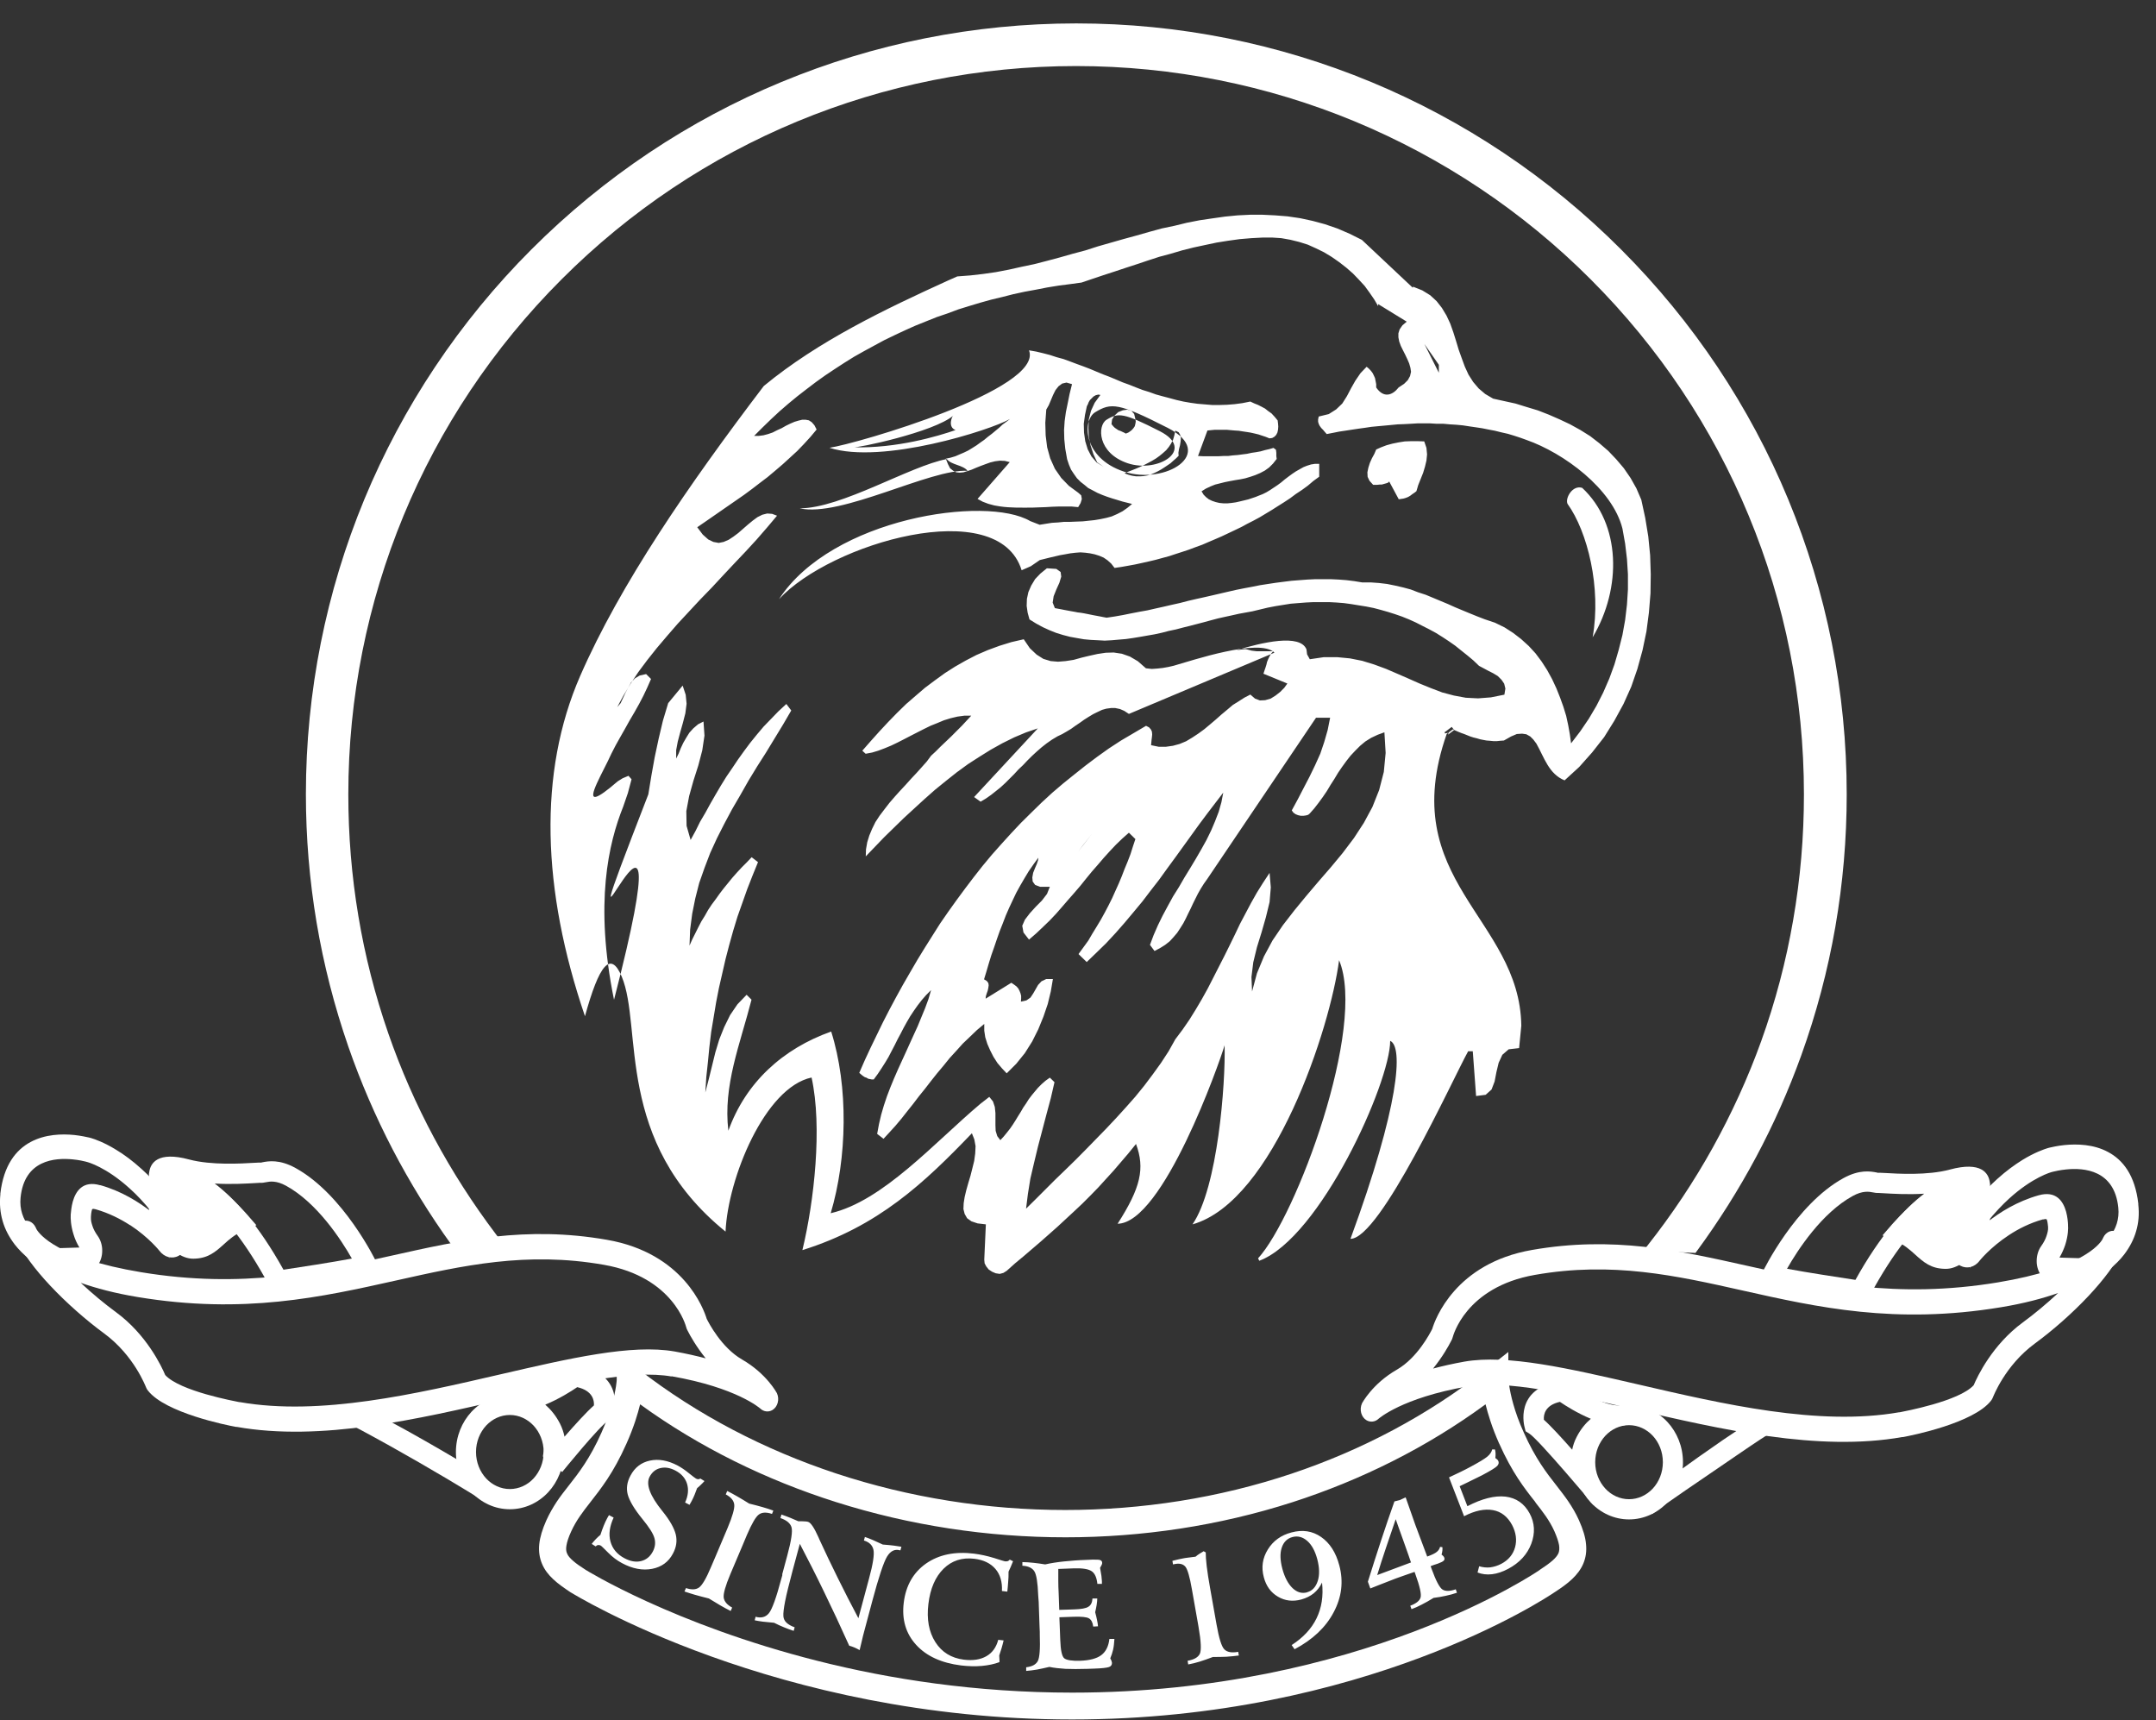 <?xml version="1.0" encoding="UTF-8"?> <svg xmlns="http://www.w3.org/2000/svg" width="84" height="67" viewBox="0 0 84 67" fill="none"><rect x="0" y="0" width="84" height="67" fill="#333333" stroke="none"/> <g clip-path="url(#clip0_56_33)"> <path fill-rule="evenodd" clip-rule="evenodd" d="M19.248 48.28L17.639 48.557L17.591 48.49C16.736 47.306 15.972 46.064 15.299 44.775C14.631 43.49 14.053 42.153 13.575 40.778C13.026 39.193 12.611 37.574 12.334 35.931C12.057 34.284 11.918 32.613 11.918 30.937C11.918 26.945 12.706 23.049 14.196 19.448C15.691 15.843 17.887 12.534 20.709 9.712C23.536 6.885 26.845 4.684 30.445 3.194C34.046 1.7 37.937 0.912 41.934 0.912C45.931 0.912 49.818 1.7 53.423 3.194C57.023 4.689 60.337 6.89 63.159 9.717C65.981 12.539 68.182 15.853 69.672 19.453C71.162 23.053 71.95 26.95 71.95 30.942C71.95 32.675 71.802 34.404 71.506 36.108C71.21 37.808 70.766 39.479 70.178 41.112C69.686 42.473 69.099 43.801 68.416 45.076C67.734 46.35 66.96 47.578 66.1 48.748L66.057 48.805L64.033 48.714L64.195 48.509C65.141 47.31 65.991 46.035 66.731 44.703C67.466 43.376 68.101 41.991 68.617 40.559C69.171 39.021 69.586 37.445 69.863 35.841C70.145 34.227 70.283 32.589 70.283 30.942C70.283 27.165 69.543 23.488 68.13 20.083C66.721 16.679 64.644 13.551 61.975 10.882C59.31 8.213 56.183 6.14 52.778 4.727C49.378 3.318 45.697 2.573 41.925 2.573C38.152 2.573 34.471 3.318 31.071 4.727C27.671 6.135 24.544 8.213 21.879 10.882C19.21 13.551 17.133 16.679 15.724 20.083C14.316 23.488 13.571 27.169 13.571 30.942C13.571 32.532 13.7 34.117 13.962 35.678C14.22 37.23 14.612 38.758 15.127 40.248C15.614 41.652 16.211 43.013 16.913 44.321C17.615 45.63 18.422 46.885 19.32 48.074L19.453 48.251L19.234 48.289L19.248 48.28Z" fill="white"></path> <path fill-rule="evenodd" clip-rule="evenodd" d="M77.207 47.669C77.207 47.669 76.515 49.049 75.803 49.039C75.044 49.03 74.896 48.361 73.989 47.974C73.989 47.974 75.765 45.911 77.011 46.083C77.011 46.083 77.484 46.303 76.505 47.325C75.603 48.266 75.899 48.643 76.123 48.571C76.319 48.509 76.93 48.065 77.207 47.669Z" fill="white"></path> <path d="M79.49 46.79C77.785 47.272 76.739 48.595 76.734 48.599L76.539 48.461C77.069 47.587 77.623 46.962 78.119 46.508C79.079 45.634 79.857 45.424 79.919 45.41H79.943C80.02 45.386 80.215 45.338 80.473 45.314C81.261 45.233 82.598 45.343 82.77 47.014C82.823 47.535 82.66 47.974 82.374 48.346C82.092 48.709 81.696 49.005 81.266 49.239L81.204 49.254L79.79 49.211L79.924 49.029C80.077 48.819 80.177 48.609 80.239 48.418C80.349 48.084 80.344 47.821 80.34 47.769V47.721C80.33 47.63 80.32 47.449 80.268 47.262C80.182 46.962 79.981 46.651 79.49 46.79ZM77.422 47.611C77.914 47.219 78.597 46.794 79.427 46.56C80.11 46.369 80.382 46.79 80.497 47.196C80.554 47.406 80.569 47.606 80.573 47.702V47.745C80.583 47.816 80.583 48.117 80.464 48.489C80.411 48.647 80.34 48.814 80.239 48.986L81.18 49.015C81.572 48.795 81.934 48.528 82.183 48.203C82.436 47.878 82.579 47.492 82.531 47.038C82.379 45.572 81.199 45.481 80.497 45.553C80.254 45.577 80.063 45.624 79.996 45.639L79.962 45.648C79.91 45.658 79.198 45.854 78.281 46.685C78.009 46.933 77.718 47.239 77.422 47.606V47.611ZM78.138 47.912C78.525 47.659 78.993 47.42 79.537 47.267C79.652 47.234 79.738 47.239 79.805 47.262C79.91 47.3 79.957 47.377 79.981 47.453C80.001 47.515 80.01 47.578 80.015 47.635C80.02 47.687 80.024 47.74 80.024 47.769V47.845C80.024 47.845 80.024 47.926 80.01 48.017C80.001 48.069 79.981 48.136 79.957 48.213C79.934 48.289 79.9 48.37 79.857 48.451C79.819 48.523 79.771 48.599 79.719 48.676C79.628 48.8 79.585 48.958 79.585 49.12C79.585 49.277 79.633 49.435 79.728 49.554C79.771 49.607 79.819 49.645 79.867 49.674C79.915 49.698 79.967 49.712 80.02 49.712L81.189 49.75C81.218 49.75 81.247 49.75 81.271 49.741C81.299 49.736 81.328 49.721 81.352 49.712C81.595 49.578 81.829 49.425 82.044 49.249C82.235 49.091 82.412 48.919 82.56 48.728C82.756 48.475 82.904 48.198 82.994 47.888C83.076 47.601 83.104 47.291 83.071 46.952V46.914C82.951 45.901 82.526 45.362 82.016 45.09C81.5 44.813 80.898 44.798 80.449 44.846C80.196 44.87 79.986 44.923 79.9 44.942L79.833 44.956C79.7 44.994 79.356 45.114 78.902 45.391C78.621 45.562 78.301 45.792 77.957 46.102C77.68 46.35 77.389 46.656 77.088 47.024C76.825 47.348 76.562 47.721 76.3 48.146C76.219 48.279 76.185 48.447 76.2 48.604C76.214 48.762 76.271 48.91 76.367 49.015C76.381 49.034 76.4 49.048 76.415 49.058C76.486 49.115 76.562 49.139 76.639 49.134C76.715 49.129 76.796 49.091 76.863 49.029C76.878 49.015 76.897 48.996 76.911 48.977C76.911 48.977 77.35 48.418 78.119 47.916L78.138 47.912ZM79.599 47.496C79.084 47.64 78.635 47.869 78.267 48.112C77.532 48.595 77.121 49.115 77.121 49.115C77.097 49.148 77.073 49.172 77.05 49.196C76.94 49.301 76.811 49.359 76.677 49.368C76.543 49.378 76.405 49.335 76.286 49.244C76.262 49.225 76.233 49.201 76.214 49.177C76.076 49.034 75.999 48.828 75.98 48.623C75.961 48.418 76.009 48.198 76.114 48.022C76.381 47.582 76.653 47.205 76.921 46.876C77.226 46.498 77.527 46.183 77.814 45.925C78.167 45.605 78.501 45.367 78.792 45.185C79.275 44.889 79.642 44.765 79.781 44.722L79.853 44.703C79.938 44.684 80.158 44.631 80.435 44.603C80.917 44.555 81.572 44.569 82.135 44.875C82.708 45.18 83.185 45.777 83.31 46.885V46.923C83.353 47.296 83.319 47.64 83.228 47.95C83.133 48.289 82.966 48.595 82.756 48.871C82.598 49.077 82.407 49.263 82.202 49.43C81.973 49.616 81.724 49.779 81.471 49.917C81.428 49.941 81.38 49.96 81.333 49.97C81.285 49.979 81.237 49.984 81.189 49.984L80.024 49.946C79.934 49.946 79.848 49.927 79.762 49.884C79.681 49.841 79.609 49.783 79.542 49.702C79.418 49.545 79.351 49.335 79.351 49.125C79.351 48.914 79.408 48.704 79.528 48.537C79.576 48.47 79.614 48.408 79.647 48.346C79.685 48.275 79.714 48.208 79.733 48.146C79.757 48.074 79.771 48.022 79.781 47.974C79.795 47.907 79.795 47.873 79.795 47.869V47.788C79.79 47.759 79.786 47.716 79.781 47.668C79.776 47.62 79.766 47.568 79.752 47.525C79.752 47.511 79.743 47.496 79.728 47.492C79.704 47.482 79.666 47.482 79.604 47.501L79.599 47.496ZM76.639 48.528C76.639 48.528 77.713 47.167 79.456 46.675C80.44 46.398 80.445 47.616 80.459 47.759C80.469 47.854 80.469 48.489 80.02 49.101L81.209 49.139C82.035 48.685 82.751 48.002 82.651 47.028C82.421 44.827 80.024 45.515 79.938 45.534C79.853 45.548 78.172 46.016 76.639 48.528ZM79.566 47.382C77.981 47.826 77.026 49.039 77.021 49.043C76.825 49.292 76.51 49.32 76.295 49.091C76.061 48.843 76.023 48.389 76.209 48.079C76.773 47.153 77.36 46.484 77.885 46.007C78.802 45.176 79.59 44.894 79.809 44.832L79.872 44.818C79.953 44.798 80.172 44.746 80.445 44.717C81.376 44.622 82.951 44.775 83.19 46.895V46.933C83.271 47.678 83.052 48.294 82.66 48.795C82.335 49.215 81.887 49.55 81.414 49.807C81.342 49.846 81.271 49.865 81.189 49.86L80.024 49.822C79.886 49.822 79.743 49.76 79.638 49.621C79.418 49.344 79.413 48.886 79.623 48.599C79.733 48.451 79.805 48.303 79.843 48.174C79.905 47.979 79.91 47.869 79.91 47.854V47.778C79.9 47.721 79.891 47.597 79.862 47.487C79.838 47.406 79.766 47.324 79.566 47.382Z" fill="white"></path> <path d="M72.289 49.855C73.263 48.103 74.194 47.086 74.968 46.498C74.318 46.537 73.707 46.498 73.377 46.479L73.206 46.47C73.124 46.474 73.053 46.465 72.967 46.446C72.824 46.417 72.57 46.374 72.189 46.584C70.976 47.248 70.04 48.69 69.624 49.421C70.379 49.564 71.725 49.769 72.294 49.855M76.734 46.489C76.257 46.541 74.719 46.986 72.852 50.466L72.723 50.705L72.456 50.667C72.456 50.667 69.438 50.223 68.922 50.061L68.488 49.922L68.693 49.511C68.693 49.511 69.944 46.923 71.821 45.892C72.446 45.548 72.876 45.625 73.12 45.672C73.144 45.672 73.134 45.682 73.153 45.682C73.206 45.682 73.301 45.682 73.44 45.691C73.931 45.72 75.101 45.792 75.966 45.558C77.202 45.224 77.475 45.706 77.522 46.04C77.546 46.14 77.532 46.221 77.532 46.221L77.517 46.317L76.744 49.411V46.484L76.734 46.489Z" fill="white"></path> <path d="M57.171 54.005C54.607 54.454 53.719 55.261 53.714 55.261C53.585 55.385 53.399 55.413 53.241 55.323C53.031 55.199 52.955 54.903 53.065 54.664C53.065 54.664 53.461 53.904 54.425 53.351C55.228 52.888 55.724 51.918 55.801 51.765C55.915 51.388 56.698 49.211 59.683 48.69C62.849 48.136 65.398 48.709 68.073 49.306C70.904 49.941 73.874 50.61 77.847 49.951C81.089 49.411 81.796 48.475 81.91 48.28L81.944 48.208C82.054 47.969 82.311 47.874 82.522 47.998C82.717 48.117 82.803 48.389 82.713 48.623L82.698 48.662C82.445 49.215 81.958 49.855 81.38 50.471C80.741 51.154 79.977 51.823 79.275 52.338C78.105 53.198 77.651 54.425 77.646 54.43C77.627 54.477 77.603 54.525 77.57 54.563C76.892 55.432 74.49 55.915 74.141 55.977H74.113C70.837 56.559 67.027 55.671 63.656 54.893C61.044 54.286 58.699 53.742 57.166 54.014M55.839 53.308C56.197 53.212 56.598 53.121 57.047 53.04C58.723 52.744 61.139 53.308 63.828 53.928C67.127 54.692 70.856 55.562 73.989 55.012H74.013C74.17 54.979 76.324 54.587 76.897 53.957C77.04 53.618 77.623 52.381 78.816 51.508C79.265 51.178 79.738 50.786 80.187 50.366C79.59 50.576 78.859 50.772 77.962 50.92C73.841 51.603 70.799 50.92 67.905 50.271C65.303 49.688 62.82 49.13 59.802 49.66C57.08 50.137 56.608 52.071 56.603 52.076C56.589 52.138 56.565 52.19 56.536 52.238C56.445 52.419 56.202 52.854 55.839 53.303V53.308Z" fill="white"></path> <path d="M58.408 56.23C58.27 55.914 58.155 55.623 58.069 55.356C57.988 55.112 57.926 54.892 57.878 54.702C55.572 56.392 53.017 57.657 50.348 58.517C47.492 59.434 44.498 59.882 41.514 59.882C38.472 59.882 35.445 59.419 32.58 58.512C29.834 57.643 27.241 56.368 24.94 54.702C24.892 54.892 24.83 55.117 24.749 55.361C24.658 55.628 24.548 55.924 24.405 56.239C24.152 56.807 23.904 57.247 23.665 57.609C23.426 57.972 23.202 58.259 22.992 58.526C22.705 58.894 22.452 59.219 22.252 59.658C22.151 59.878 22.094 60.054 22.07 60.198C22.046 60.327 22.056 60.431 22.094 60.513C22.132 60.608 22.213 60.699 22.328 60.799C22.452 60.909 22.614 61.019 22.815 61.148C22.829 61.157 26.229 63.273 31.835 64.691C34.643 65.402 38.009 65.932 41.777 65.932C53.007 65.932 59.917 61.205 59.984 61.157L59.993 61.148C60.189 61.019 60.356 60.904 60.48 60.794C60.595 60.694 60.676 60.599 60.719 60.503C60.752 60.422 60.762 60.317 60.743 60.188C60.719 60.045 60.657 59.868 60.562 59.648C60.366 59.214 60.108 58.889 59.821 58.522V58.512C59.396 57.977 58.914 57.361 58.408 56.225M58.776 53.751C58.776 53.751 58.79 54.095 58.962 54.702C59.048 55.007 59.177 55.38 59.368 55.8C59.821 56.817 60.261 57.38 60.643 57.867C60.805 58.078 60.958 58.269 61.106 58.488C61.254 58.708 61.392 58.937 61.517 59.214C61.674 59.567 61.77 59.873 61.793 60.145C61.822 60.427 61.784 60.68 61.684 60.914C61.588 61.138 61.44 61.329 61.249 61.511C61.063 61.687 60.834 61.85 60.562 62.026C60.428 62.117 58.575 63.359 55.328 64.572C52.091 65.784 47.459 66.978 41.767 66.978C30.216 66.978 22.309 62.069 22.252 62.036H22.247C21.975 61.855 21.741 61.692 21.555 61.516C21.359 61.334 21.215 61.143 21.12 60.919C21.02 60.685 20.982 60.431 21.01 60.15C21.039 59.873 21.13 59.572 21.287 59.219C21.411 58.947 21.55 58.712 21.693 58.493C21.841 58.273 21.994 58.078 22.156 57.872C22.538 57.385 22.982 56.822 23.436 55.8C23.622 55.38 23.751 55.007 23.842 54.702C24.014 54.1 24.028 53.756 24.028 53.751V52.672L24.878 53.336C27.165 55.112 29.787 56.473 32.575 57.395C35.426 58.335 38.458 58.818 41.5 58.818C44.484 58.818 47.478 58.354 50.319 57.404C53.031 56.497 55.61 55.146 57.911 53.336L58.766 52.663V53.751H58.776Z" fill="white"></path> <path d="M58.131 56.459H58.245C58.26 56.507 58.265 56.559 58.269 56.617C58.269 56.674 58.269 56.731 58.26 56.793C58.288 56.812 58.307 56.831 58.327 56.846C58.346 56.86 58.36 56.879 58.37 56.898C58.408 56.965 58.394 57.037 58.331 57.104C58.269 57.17 58.074 57.29 57.739 57.467C57.649 57.514 57.453 57.61 57.157 57.753C57.033 57.81 56.937 57.858 56.87 57.892L57.171 58.67C57.744 58.374 58.236 58.25 58.656 58.297C59.076 58.35 59.387 58.565 59.597 58.952C59.797 59.324 59.816 59.72 59.659 60.136C59.501 60.551 59.2 60.876 58.761 61.11C58.546 61.224 58.336 61.296 58.131 61.32C57.925 61.344 57.739 61.32 57.567 61.253L57.63 61.01C57.773 61.053 57.916 61.067 58.059 61.053C58.207 61.033 58.35 60.99 58.494 60.914C58.771 60.766 58.952 60.551 59.029 60.269C59.105 59.988 59.067 59.701 58.914 59.405C58.737 59.076 58.489 58.88 58.164 58.823C57.84 58.765 57.462 58.842 57.042 59.061L56.455 57.548C56.617 57.471 56.77 57.4 56.908 57.333C57.047 57.266 57.176 57.199 57.3 57.132C57.62 56.96 57.835 56.831 57.945 56.741C58.054 56.65 58.117 56.554 58.136 56.459M54.33 58.484L54.54 58.431L54.764 58.326L54.788 58.388C54.951 58.856 55.07 59.2 55.147 59.41C55.237 59.658 55.385 60.05 55.586 60.58L55.605 60.632C55.786 60.566 55.91 60.508 55.977 60.451C56.044 60.398 56.087 60.331 56.106 60.255L56.197 60.265C56.202 60.308 56.202 60.351 56.197 60.398C56.192 60.441 56.183 60.494 56.164 60.556C56.197 60.58 56.221 60.599 56.235 60.618C56.254 60.637 56.269 60.661 56.273 60.685C56.288 60.728 56.278 60.761 56.245 60.795C56.211 60.828 56.145 60.861 56.039 60.9C56.035 60.9 56.02 60.904 56.001 60.914C55.91 60.943 55.82 60.971 55.739 61.005L55.772 61.1C55.944 61.573 56.087 61.845 56.202 61.917C56.316 61.988 56.488 61.988 56.718 61.907L56.765 62.041C56.627 62.089 56.483 62.127 56.331 62.16C56.178 62.194 56.02 62.222 55.853 62.242C55.686 62.347 55.533 62.432 55.39 62.504C55.252 62.576 55.118 62.638 54.994 62.681L54.946 62.547C55.175 62.461 55.309 62.356 55.347 62.227C55.385 62.098 55.318 61.797 55.147 61.325L55.113 61.229C54.984 61.272 54.86 61.32 54.741 61.358C54.621 61.401 54.502 61.444 54.378 61.487C54.273 61.525 54.058 61.611 53.728 61.74C53.585 61.797 53.471 61.84 53.389 61.874L53.294 61.611C53.461 61.081 53.628 60.551 53.8 60.031C53.972 59.51 54.148 58.99 54.33 58.479V58.484ZM54.378 59.176C54.234 59.591 54.105 59.978 53.986 60.331C53.867 60.685 53.757 61.024 53.657 61.353C53.943 61.248 54.378 61.086 54.96 60.866H54.975C54.932 60.728 54.836 60.465 54.698 60.074C54.559 59.682 54.449 59.386 54.378 59.176ZM50.925 62.022C51.126 61.969 51.264 61.821 51.341 61.583C51.417 61.344 51.408 61.062 51.322 60.733C51.236 60.413 51.107 60.174 50.93 60.021C50.754 59.868 50.562 59.816 50.352 59.873C50.147 59.93 50.009 60.069 49.937 60.288C49.865 60.508 49.875 60.78 49.961 61.105C50.052 61.444 50.185 61.692 50.357 61.859C50.534 62.027 50.72 62.079 50.921 62.027L50.925 62.022ZM50.438 64.242L50.324 64.08C50.768 63.793 51.093 63.45 51.293 63.039C51.494 62.628 51.565 62.165 51.508 61.645C51.427 61.816 51.317 61.955 51.183 62.065C51.05 62.17 50.892 62.251 50.701 62.304C50.367 62.394 50.061 62.356 49.789 62.194C49.512 62.031 49.331 61.783 49.24 61.439C49.135 61.053 49.187 60.694 49.397 60.355C49.603 60.021 49.913 59.797 50.319 59.692C50.749 59.577 51.131 59.634 51.47 59.868C51.809 60.102 52.047 60.47 52.181 60.976C52.348 61.602 52.277 62.208 51.962 62.8C51.651 63.392 51.14 63.87 50.438 64.242ZM46.891 60.422L46.977 60.47C46.977 60.599 46.986 60.78 47.015 61.01C47.043 61.239 47.086 61.525 47.148 61.869L47.397 63.273C47.492 63.812 47.592 64.137 47.702 64.247C47.812 64.357 47.989 64.39 48.242 64.343L48.266 64.486C48.113 64.505 47.951 64.524 47.783 64.534C47.616 64.543 47.44 64.543 47.258 64.543C47.067 64.615 46.895 64.677 46.738 64.725C46.58 64.772 46.432 64.811 46.294 64.834L46.27 64.691C46.523 64.648 46.68 64.557 46.747 64.419C46.809 64.28 46.795 63.941 46.7 63.397L46.676 63.254L46.437 61.903C46.356 61.43 46.27 61.139 46.189 61.033C46.103 60.928 45.974 60.89 45.797 60.919C45.788 60.919 45.768 60.924 45.749 60.928C45.73 60.933 45.716 60.938 45.702 60.938L45.678 60.8C45.678 60.8 45.697 60.8 45.711 60.79C45.883 60.747 46.012 60.718 46.093 60.704C46.136 60.694 46.198 60.685 46.279 60.675C46.361 60.666 46.461 60.651 46.58 60.637C46.628 60.594 46.68 60.556 46.733 60.523C46.785 60.489 46.843 60.456 46.9 60.422H46.891ZM39.824 60.847C39.971 60.847 40.12 60.861 40.268 60.876C40.416 60.89 40.568 60.914 40.721 60.938C40.931 60.89 41.17 60.852 41.442 60.823C41.714 60.795 42.011 60.771 42.335 60.761L42.545 60.752C42.712 60.747 42.822 60.752 42.87 60.771C42.918 60.79 42.942 60.828 42.942 60.881C42.942 60.9 42.937 60.928 42.922 60.957C42.908 60.99 42.889 61.024 42.86 61.072C42.884 61.205 42.903 61.31 42.913 61.387C42.922 61.463 42.927 61.53 42.932 61.592C42.932 61.602 42.932 61.621 42.932 61.645C42.932 61.669 42.932 61.688 42.932 61.697H42.755C42.731 61.458 42.66 61.291 42.536 61.205C42.412 61.119 42.182 61.081 41.848 61.091L41.232 61.115C41.232 61.267 41.232 61.42 41.232 61.578C41.232 61.731 41.237 61.888 41.246 62.046L41.27 62.709L41.848 62.69C42.13 62.681 42.316 62.647 42.407 62.585C42.502 62.528 42.555 62.418 42.564 62.265H42.751C42.751 62.342 42.741 62.423 42.727 62.514C42.712 62.604 42.693 62.7 42.669 62.8C42.698 62.915 42.727 63.015 42.741 63.101C42.76 63.192 42.775 63.273 42.779 63.349L42.593 63.359C42.574 63.197 42.517 63.092 42.426 63.039C42.335 62.986 42.135 62.967 41.824 62.977L41.275 62.996L41.309 63.884C41.323 64.285 41.375 64.524 41.466 64.596C41.557 64.667 41.762 64.701 42.087 64.691C42.455 64.677 42.731 64.605 42.908 64.471C43.085 64.338 43.19 64.128 43.223 63.841H43.419C43.41 63.994 43.395 64.137 43.367 64.261C43.338 64.385 43.3 64.495 43.257 64.596C43.276 64.629 43.29 64.662 43.304 64.691C43.314 64.72 43.319 64.748 43.324 64.772C43.324 64.849 43.29 64.906 43.209 64.935C43.128 64.963 42.937 64.987 42.626 64.997L42.359 65.006C42.03 65.016 41.748 65.016 41.514 65.006C41.28 64.992 41.07 64.968 40.884 64.93C40.707 64.973 40.544 65.006 40.397 65.035C40.248 65.059 40.11 65.078 39.981 65.087V64.944C40.201 64.92 40.353 64.844 40.43 64.71C40.506 64.576 40.53 64.228 40.511 63.674V63.569L40.502 63.359L40.473 62.538C40.473 62.452 40.468 62.366 40.459 62.275C40.454 62.189 40.449 62.141 40.449 62.136C40.43 61.645 40.382 61.33 40.296 61.201C40.21 61.072 40.057 61 39.833 60.99V60.847H39.824ZM39.332 60.747L39.47 60.814C39.437 60.9 39.403 60.976 39.375 61.043C39.346 61.105 39.317 61.167 39.294 61.22C39.294 61.363 39.294 61.497 39.279 61.626C39.27 61.755 39.26 61.879 39.246 61.998L39.036 61.974C39.055 61.621 38.969 61.33 38.783 61.115C38.596 60.895 38.319 60.761 37.961 60.718C37.484 60.661 37.083 60.79 36.763 61.105C36.443 61.42 36.242 61.879 36.171 62.48C36.099 63.072 36.19 63.569 36.443 63.965C36.696 64.362 37.068 64.586 37.551 64.648C37.904 64.691 38.195 64.648 38.429 64.514C38.663 64.381 38.816 64.166 38.892 63.875L39.102 63.898C39.079 63.994 39.055 64.094 39.026 64.19C38.997 64.285 38.964 64.385 38.931 64.486C38.935 64.553 38.94 64.61 38.94 64.643C38.94 64.677 38.94 64.71 38.94 64.744C38.74 64.82 38.51 64.868 38.252 64.892C37.995 64.915 37.722 64.906 37.441 64.873C36.677 64.777 36.094 64.51 35.693 64.07C35.292 63.631 35.13 63.082 35.211 62.428C35.292 61.764 35.583 61.253 36.08 60.904C36.581 60.556 37.202 60.427 37.947 60.518C38.205 60.551 38.467 60.608 38.735 60.69C39.002 60.776 39.141 60.819 39.16 60.819C39.203 60.823 39.236 60.819 39.265 60.809C39.294 60.8 39.317 60.78 39.337 60.757L39.332 60.747ZM30.474 61.33L30.675 60.585C30.832 60.007 30.885 59.639 30.837 59.486C30.789 59.334 30.646 59.214 30.407 59.133L30.445 58.995C30.579 59.042 30.698 59.085 30.803 59.128C30.909 59.171 31.009 59.214 31.104 59.257C31.219 59.257 31.3 59.257 31.357 59.262C31.41 59.262 31.458 59.272 31.486 59.281C31.587 59.31 31.72 59.505 31.887 59.878L31.926 59.969C32.15 60.456 32.389 60.957 32.642 61.468C32.895 61.979 33.162 62.504 33.444 63.034L33.859 61.487C34.012 60.924 34.07 60.551 34.031 60.37C33.993 60.193 33.869 60.069 33.659 60.007L33.697 59.868C33.793 59.902 33.898 59.94 34.008 59.988C34.117 60.035 34.246 60.093 34.394 60.164C34.585 60.179 34.733 60.193 34.838 60.207C34.944 60.222 35.034 60.236 35.12 60.25L35.082 60.389H35.063C34.862 60.331 34.695 60.413 34.561 60.632C34.428 60.852 34.237 61.425 33.989 62.351L33.664 63.569C33.635 63.684 33.602 63.798 33.578 63.917C33.549 64.037 33.52 64.156 33.492 64.276C33.425 64.237 33.358 64.204 33.291 64.175C33.224 64.147 33.158 64.123 33.086 64.104C32.752 63.359 32.422 62.657 32.102 61.998C31.782 61.334 31.467 60.718 31.162 60.136L30.88 61.181C30.741 61.707 30.641 62.103 30.589 62.375C30.536 62.647 30.512 62.843 30.522 62.962C30.531 63.058 30.57 63.139 30.646 63.211C30.718 63.278 30.827 63.34 30.961 63.388L30.923 63.526C30.799 63.488 30.675 63.44 30.546 63.388C30.417 63.335 30.288 63.278 30.159 63.211C29.987 63.197 29.839 63.182 29.724 63.168C29.605 63.154 29.5 63.134 29.404 63.115L29.438 62.977C29.662 63.039 29.834 62.991 29.958 62.838C30.082 62.686 30.245 62.237 30.445 61.482L30.484 61.344L30.474 61.33ZM28.335 58.078C28.459 58.14 28.588 58.211 28.731 58.293C28.874 58.374 29.027 58.469 29.19 58.569C29.376 58.612 29.543 58.66 29.701 58.703C29.858 58.746 29.997 58.794 30.13 58.842L30.078 58.971C29.863 58.899 29.696 58.904 29.572 58.99C29.447 59.076 29.295 59.343 29.104 59.782L28.932 60.193L28.454 61.32C28.263 61.774 28.177 62.079 28.196 62.232C28.22 62.385 28.33 62.514 28.526 62.619L28.468 62.752C28.344 62.69 28.211 62.619 28.072 62.538C27.934 62.456 27.781 62.366 27.619 62.265C27.394 62.208 27.208 62.16 27.06 62.117C26.912 62.074 26.783 62.031 26.668 61.993L26.726 61.859C26.941 61.931 27.108 61.926 27.232 61.84C27.356 61.755 27.514 61.487 27.7 61.043L27.872 60.642L28.349 59.515C28.54 59.061 28.626 58.756 28.607 58.603C28.588 58.45 28.478 58.316 28.277 58.211L28.33 58.083L28.335 58.078ZM23.058 60.131C23.111 60.064 23.168 60.002 23.221 59.945C23.278 59.887 23.331 59.835 23.393 59.787C23.436 59.654 23.479 59.534 23.522 59.429C23.565 59.324 23.608 59.228 23.655 59.142C23.66 59.128 23.674 59.109 23.689 59.081C23.708 59.052 23.717 59.033 23.727 59.018L23.908 59.114C23.751 59.453 23.708 59.763 23.784 60.045C23.861 60.327 24.042 60.546 24.333 60.699C24.563 60.819 24.773 60.857 24.973 60.809C25.174 60.761 25.327 60.637 25.432 60.441C25.527 60.265 25.546 60.088 25.498 59.916C25.451 59.739 25.293 59.491 25.026 59.166C24.711 58.78 24.524 58.46 24.457 58.216C24.395 57.973 24.429 57.729 24.563 57.481C24.73 57.161 24.988 56.965 25.322 56.894C25.661 56.822 26.019 56.884 26.406 57.089C26.539 57.161 26.683 57.256 26.835 57.381C26.988 57.505 27.084 57.576 27.117 57.595C27.151 57.614 27.179 57.619 27.208 57.619C27.237 57.619 27.265 57.61 27.284 57.591L27.447 57.691C27.404 57.739 27.356 57.791 27.308 57.834C27.261 57.882 27.213 57.925 27.16 57.968C27.127 58.059 27.093 58.149 27.06 58.23C27.026 58.312 26.988 58.393 26.95 58.465C26.941 58.484 26.926 58.508 26.907 58.541C26.888 58.574 26.874 58.598 26.864 58.617L26.692 58.527C26.812 58.264 26.835 58.02 26.769 57.801C26.702 57.581 26.554 57.409 26.32 57.285C26.114 57.175 25.919 57.142 25.733 57.185C25.546 57.228 25.408 57.342 25.312 57.519C25.155 57.81 25.317 58.254 25.799 58.851L25.818 58.875C26.1 59.224 26.267 59.525 26.329 59.773C26.387 60.021 26.353 60.265 26.22 60.513C26.048 60.842 25.775 61.038 25.408 61.11C25.04 61.181 24.644 61.11 24.228 60.885C24.042 60.785 23.861 60.651 23.694 60.48C23.522 60.308 23.426 60.212 23.402 60.203C23.369 60.184 23.335 60.179 23.302 60.184C23.273 60.184 23.24 60.207 23.206 60.236L23.063 60.145L23.058 60.131Z" fill="white"></path> <path fill-rule="evenodd" clip-rule="evenodd" d="M55.056 11.168L55.414 11.311L55.724 11.502L55.973 11.732L56.178 11.994L56.359 12.295L56.503 12.605L56.622 12.94L56.727 13.274L56.832 13.623L56.952 13.957L57.071 14.281L57.214 14.592L57.396 14.878L57.611 15.131L57.864 15.346L58.174 15.528L58.604 15.623L59.043 15.719L59.473 15.852L59.917 15.986L60.346 16.153L60.762 16.335L61.168 16.526L61.574 16.75L61.956 16.989L62.314 17.266L62.658 17.562L62.968 17.887L63.264 18.235L63.527 18.617L63.756 19.023L63.947 19.467L64.1 20.174L64.219 20.9L64.291 21.63L64.315 22.37L64.305 23.11L64.243 23.865L64.147 24.596L63.995 25.326L63.794 26.057L63.555 26.749L63.255 27.418L62.896 28.076L62.5 28.712L62.032 29.308L61.531 29.872L60.958 30.397C60.342 30.149 60.165 29.504 59.859 28.965L59.74 28.807L59.621 28.688L59.468 28.602L59.301 28.578L59.096 28.592L58.871 28.688L58.594 28.845L58.451 28.855L58.322 28.869H58.188L58.045 28.855L57.916 28.845L57.787 28.821L57.668 28.797L57.539 28.759L57.405 28.726L57.286 28.688L57.166 28.64L57.047 28.592L56.937 28.554L56.818 28.506L56.708 28.458L56.603 28.411L56.364 28.592C54.364 34.308 59.21 35.75 59.272 39.952L59.186 40.826L58.78 40.873L58.532 41.088L58.389 41.399L58.303 41.757L58.231 42.129L58.112 42.44L57.883 42.645L57.51 42.693L57.381 40.95H57.2C56.589 42.058 53.776 48.256 52.616 48.256C54.521 43.07 54.679 40.768 54.163 40.544C54.163 42.177 51.432 48.222 49.063 49.11L49.016 49.015C50.501 47.396 53.256 39.99 52.172 37.402C51.833 40.028 49.627 46.799 46.461 47.692C47.449 46.26 47.75 42.196 47.712 40.716C47.516 41.389 45.31 47.649 43.543 47.668C44.446 46.26 44.613 45.51 44.26 44.56L43.959 44.932L43.672 45.267L43.386 45.601L43.09 45.925L42.794 46.25L42.483 46.57L42.173 46.88L41.853 47.181L41.528 47.482L41.203 47.783L40.869 48.079L40.545 48.365L40.21 48.652L39.876 48.938L39.542 49.215L39.222 49.502L39.093 49.583L38.95 49.621L38.792 49.597L38.649 49.535L38.52 49.449L38.425 49.33L38.362 49.211L38.348 49.067L38.41 47.692L38.086 47.654L37.847 47.573L37.68 47.453L37.584 47.286L37.536 47.095L37.546 46.866L37.584 46.627L37.646 46.365L37.727 46.078L37.813 45.792L37.885 45.505L37.956 45.219L37.995 44.932L38.009 44.646L37.961 44.383L37.866 44.144C36.013 46.073 34.227 47.769 31.262 48.695C31.72 46.799 32.045 43.901 31.62 41.972C29.796 42.358 28.359 45.901 28.268 47.974C23.918 44.45 25.05 40.014 24.224 38.042C23.789 37.006 23.34 37.588 22.791 39.584C21.11 34.656 20.962 30.091 22.605 26.329C24.162 22.762 26.826 18.889 29.758 15.036C31.887 13.279 34.499 12.037 36.94 10.925L37.298 10.767L37.799 10.729L38.3 10.672L38.802 10.6L39.303 10.504L39.79 10.395L40.291 10.29L40.793 10.161L41.294 10.027L41.796 9.884L42.283 9.755L42.775 9.597L43.276 9.454L43.777 9.311L44.269 9.177L44.77 9.034L45.258 8.9L45.759 8.795L46.246 8.676L46.738 8.58L47.225 8.508L47.726 8.437L48.218 8.389L48.705 8.365H49.192L49.684 8.389L50.161 8.427L50.653 8.499L51.14 8.604L51.618 8.733L52.105 8.9L52.582 9.105L53.06 9.344L55.041 11.206L55.056 11.168ZM56.441 28.544L56.417 28.616L56.656 28.435L56.56 28.315L56.321 28.497L56.283 28.52L56.297 28.568L56.441 28.544ZM53.695 11.846L54.807 12.529L54.64 12.672L54.531 12.83L54.483 12.983V13.14L54.516 13.307L54.578 13.475L54.66 13.642L54.745 13.809L54.831 13.99L54.903 14.157L54.951 14.324L54.975 14.482L54.937 14.649L54.85 14.807L54.707 14.95L54.492 15.093C54.254 15.399 53.91 15.523 53.618 15.093V14.964L53.595 14.845L53.571 14.726L53.523 14.62L53.475 14.525L53.413 14.444L53.332 14.358L53.246 14.286L53.007 14.534L52.802 14.835L52.635 15.131L52.477 15.432L52.296 15.719L52.057 15.948L51.771 16.129L51.379 16.225L51.355 16.335V16.43L51.379 16.511L51.413 16.583L51.475 16.669L51.546 16.741L51.618 16.826L51.69 16.908L51.938 16.86L52.176 16.812L52.43 16.774L52.678 16.736L52.931 16.698L53.179 16.664L53.432 16.626L53.685 16.602L53.948 16.578L54.201 16.554L54.454 16.53L54.703 16.521L54.965 16.507L55.218 16.492H55.729L55.977 16.507H56.24L56.493 16.53L56.741 16.545L56.995 16.569L57.243 16.607L57.505 16.645L57.754 16.683L57.992 16.731L58.245 16.779L58.494 16.841L58.747 16.898L58.986 16.97L59.234 17.051L59.473 17.137C60.919 17.643 62.82 19.033 63.212 20.589L63.317 21.177L63.388 21.773L63.426 22.37V22.958L63.388 23.555L63.317 24.151L63.212 24.734L63.068 25.307L62.901 25.88L62.701 26.429L62.462 26.978L62.199 27.494L61.903 27.995L61.569 28.487L61.211 28.955L61.163 28.607L61.101 28.258L61.02 27.885L60.91 27.527L60.781 27.169L60.638 26.811L60.471 26.453L60.28 26.104L60.065 25.77L59.826 25.45L59.563 25.164L59.263 24.892L58.952 24.653L58.618 24.438L58.245 24.256L57.849 24.123L57.563 24.013L57.267 23.893L56.98 23.774L56.694 23.655L56.407 23.526L56.121 23.407L55.834 23.287L55.548 23.168L55.252 23.072L54.965 22.962L54.664 22.881L54.354 22.81L54.044 22.747L53.724 22.709L53.404 22.686H53.069L52.773 22.638L52.463 22.599L52.162 22.576L51.852 22.561H51.241L50.93 22.576L50.629 22.599L50.319 22.623L50.009 22.662L49.713 22.7L49.402 22.747L49.092 22.795L48.782 22.857L48.471 22.915L48.161 22.977L47.85 23.048L47.54 23.12L47.23 23.192L46.919 23.263L46.594 23.335L46.284 23.407L45.974 23.488L45.654 23.559L45.343 23.631L45.019 23.703L44.708 23.774L44.389 23.831L44.069 23.893L43.758 23.956L43.438 24.013L43.114 24.061L42.985 24.037L42.865 24.013L42.736 23.989L42.607 23.965L42.488 23.941L42.369 23.917L42.249 23.893L42.116 23.87L41.987 23.855L41.867 23.831L41.734 23.808L41.605 23.784L41.476 23.76L41.356 23.736L41.227 23.712L41.099 23.688L41.013 23.473L41.051 23.225L41.156 22.962L41.275 22.7L41.347 22.461L41.323 22.28L41.156 22.16L40.788 22.136L40.535 22.342L40.33 22.556L40.177 22.81L40.067 23.063L40.01 23.325L40 23.602L40.038 23.865L40.11 24.128L40.363 24.285L40.626 24.428L40.888 24.548L41.151 24.653L41.414 24.734L41.691 24.806L41.953 24.853L42.23 24.901L42.493 24.925L42.77 24.939L43.042 24.954L43.319 24.939L43.591 24.915L43.868 24.892L44.14 24.853L44.427 24.806L44.699 24.758L44.976 24.71L45.262 24.648L45.539 24.576L45.811 24.519L46.084 24.447L46.37 24.376L46.647 24.304L46.919 24.233L47.182 24.161L47.454 24.089L47.731 24.027L47.994 23.97L48.27 23.908L48.533 23.86L48.796 23.812L49.092 23.741L49.393 23.669L49.689 23.612L49.985 23.564L50.286 23.516L50.582 23.492L50.878 23.469L51.178 23.454H51.775L52.062 23.469L52.358 23.492L52.644 23.531L52.931 23.578L53.232 23.626L53.518 23.683L53.791 23.755L54.077 23.836L54.349 23.922L54.626 24.018L54.898 24.128L55.161 24.247L55.423 24.381L55.686 24.514L55.949 24.657L56.202 24.815L56.455 24.982L56.694 25.149L56.932 25.34L57.171 25.531L57.4 25.722L57.625 25.937L57.806 26.033L57.983 26.128L58.174 26.224L58.355 26.334L58.499 26.477L58.604 26.63L58.651 26.821L58.613 27.059L58.088 27.164L57.587 27.203L57.109 27.179L56.646 27.093L56.192 26.973L55.753 26.806L55.309 26.625L54.879 26.434L54.44 26.243L53.996 26.052L53.542 25.885L53.074 25.741L52.597 25.646L52.095 25.598H51.58L51.031 25.679L50.925 25.488L50.902 25.297C50.658 24.672 49.149 25.03 48.18 25.326C48.123 25.345 48.505 25.259 48.586 25.297L48.767 25.345L48.972 25.369H49.603L49.522 25.465L49.459 25.574L49.412 25.67L49.364 25.789L49.34 25.894L49.302 26.014L49.264 26.123L49.225 26.243L50.157 26.625L50.037 26.792L49.88 26.95L49.698 27.093L49.507 27.212L49.292 27.274L49.087 27.284L48.896 27.212L48.715 27.055L48.485 27.174L48.261 27.317L48.032 27.46L47.817 27.642L47.588 27.833L47.373 28.024L47.148 28.215L46.919 28.406L46.69 28.573L46.451 28.731L46.212 28.874L45.959 28.979L45.697 29.05L45.42 29.089H45.148L44.847 29.027L44.856 28.931L44.866 28.821L44.88 28.716L44.89 28.607L44.88 28.501L44.842 28.416L44.77 28.334L44.651 28.272L44.164 28.559L43.677 28.845L43.2 29.156L42.746 29.48L42.302 29.814L41.862 30.163L41.418 30.521L40.998 30.879L40.583 31.261L40.177 31.658L39.781 32.049L39.399 32.455L39.017 32.875L38.644 33.295L38.286 33.725L37.937 34.169L37.603 34.609L37.269 35.062L36.944 35.516L36.624 35.979L36.328 36.447L36.027 36.925L35.741 37.392L35.454 37.884L35.178 38.362L34.915 38.839L34.652 39.331L34.399 39.823L34.16 40.315L33.922 40.807L33.693 41.298L33.478 41.79L33.549 41.852L33.621 41.91L33.693 41.957L33.764 41.981L33.826 42.019L33.898 42.034L33.969 42.048H34.041L34.199 41.833L34.342 41.618L34.485 41.394L34.614 41.179L34.733 40.95L34.853 40.721L34.972 40.482L35.092 40.258L35.211 40.028L35.33 39.813L35.464 39.584L35.607 39.369L35.751 39.164L35.918 38.949L36.085 38.758L36.276 38.567L36.171 38.925L36.042 39.274L35.898 39.622L35.755 39.971L35.602 40.305L35.45 40.639L35.292 40.988L35.139 41.322L34.986 41.657L34.834 42.005L34.69 42.354L34.557 42.702L34.437 43.06L34.332 43.419L34.246 43.786L34.175 44.168L34.423 44.359L34.652 44.111L34.891 43.848L35.12 43.576L35.345 43.29L35.574 43.003L35.803 42.702L36.042 42.406L36.271 42.11L36.51 41.809L36.763 41.508L37.002 41.212L37.264 40.926L37.513 40.649L37.789 40.386L38.062 40.124L38.348 39.885V40.148L38.386 40.401L38.468 40.663L38.577 40.912L38.706 41.165L38.859 41.404L39.041 41.618L39.222 41.809L39.594 41.437L39.929 41.022L40.215 40.568L40.454 40.09L40.654 39.599L40.822 39.107L40.941 38.615L41.022 38.137H40.76L40.578 38.223L40.444 38.367L40.349 38.534L40.253 38.701L40.148 38.858L39.991 38.968L39.776 39.016L39.785 38.897V38.791L39.761 38.696L39.723 38.6L39.675 38.505L39.604 38.424L39.508 38.352L39.403 38.281L38.401 38.901L38.41 38.806L38.444 38.696L38.482 38.591L38.506 38.481L38.52 38.376L38.506 38.29L38.444 38.209L38.339 38.147L38.434 37.837L38.529 37.512L38.625 37.202L38.735 36.891L38.84 36.581L38.95 36.27L39.069 35.969L39.188 35.659L39.317 35.363L39.451 35.077L39.594 34.776L39.747 34.499L39.914 34.212L40.081 33.935L40.263 33.673L40.454 33.41L40.444 33.506L40.397 33.649L40.325 33.816L40.253 33.997L40.22 34.179L40.234 34.337L40.33 34.47L40.521 34.542H40.903L40.793 34.819L40.592 35.081L40.354 35.32L40.124 35.573L39.933 35.822L39.828 36.06L39.876 36.323L40.091 36.6L40.368 36.361L40.63 36.113L40.893 35.86L41.142 35.597L41.38 35.325L41.619 35.048L41.858 34.776L42.096 34.499L42.326 34.212L42.541 33.95L42.779 33.678L43.004 33.415L43.242 33.152L43.481 32.899L43.73 32.66L43.983 32.436L44.236 32.684L44.14 32.971L44.045 33.272L43.935 33.558L43.816 33.845L43.706 34.131L43.586 34.418L43.457 34.704L43.328 34.991L43.185 35.277L43.042 35.549L42.889 35.826L42.722 36.103L42.555 36.375L42.402 36.638L42.211 36.901L42.02 37.163L42.34 37.474L42.712 37.115L43.094 36.743L43.462 36.347L43.811 35.95L44.159 35.535L44.508 35.115L44.828 34.695L45.162 34.265L45.472 33.835L45.797 33.391L46.108 32.961L46.418 32.532L46.728 32.102L47.039 31.686L47.349 31.28L47.659 30.875L47.588 31.247L47.483 31.619L47.339 31.992L47.187 32.35L47.005 32.722L46.805 33.081L46.59 33.453L46.375 33.811L46.146 34.184L45.931 34.556L45.706 34.914L45.501 35.287L45.296 35.669L45.114 36.041L44.947 36.423L44.804 36.805L44.981 37.044L45.205 36.925L45.396 36.805L45.577 36.662L45.721 36.504L45.864 36.337L45.983 36.156L46.103 35.965L46.198 35.783L46.294 35.583L46.389 35.392L46.485 35.186L46.58 34.995L46.676 34.804L46.785 34.613L46.905 34.422L47.034 34.241L51.274 27.957H51.823L51.728 28.435L51.594 28.902L51.441 29.356L51.236 29.81L51.021 30.254L50.797 30.684L50.567 31.128L50.329 31.567L50.391 31.653L50.477 31.715L50.572 31.753L50.677 31.777H50.787L50.883 31.763L50.968 31.739L51.026 31.691L51.207 31.486L51.374 31.271L51.541 31.042L51.694 30.817L51.837 30.578L51.99 30.34L52.133 30.101L52.286 29.877L52.453 29.647L52.621 29.433L52.802 29.241L52.993 29.05L53.194 28.883L53.423 28.74L53.676 28.621L53.938 28.525L53.986 29.328L53.915 30.068L53.733 30.774L53.471 31.433L53.136 32.054L52.754 32.641L52.31 33.229L51.847 33.787L51.37 34.337L50.892 34.9L50.429 35.463L49.985 36.036L49.579 36.633L49.245 37.254L48.972 37.913L48.782 38.62L48.758 38.056L48.829 37.483L48.972 36.896L49.154 36.309L49.321 35.726L49.464 35.139L49.512 34.566L49.464 34.002L49.211 34.384L48.972 34.766L48.743 35.172L48.528 35.578L48.313 35.984L48.113 36.404L47.908 36.824L47.702 37.24L47.487 37.66L47.273 38.08L47.058 38.5L46.833 38.906L46.594 39.312L46.342 39.718L46.079 40.1L45.792 40.482L45.53 40.95L45.234 41.404L44.914 41.848L44.58 42.292L44.231 42.721L43.863 43.137L43.481 43.557L43.099 43.963L42.703 44.369L42.307 44.775L41.915 45.171L41.509 45.567L41.113 45.949L40.731 46.331L40.349 46.713L39.976 47.081L40.048 46.508L40.144 45.911L40.287 45.3L40.44 44.665L40.607 44.03L40.774 43.395L40.941 42.774L41.084 42.153L40.903 41.977L40.736 42.096L40.583 42.23L40.44 42.373L40.32 42.516L40.201 42.659L40.081 42.817L39.976 42.984L39.867 43.142L39.771 43.309L39.666 43.476L39.571 43.633L39.465 43.8L39.356 43.958L39.236 44.111L39.107 44.269L38.974 44.412L38.854 44.254L38.792 44.049L38.783 43.834V43.356L38.759 43.118L38.687 42.903L38.544 42.726L38.195 42.998C36.409 44.502 34.404 46.785 32.365 47.258C33.005 45.118 33.062 42.325 32.384 40.181C30.498 40.85 29.051 42.167 28.378 44.044C28.168 42.277 28.831 40.692 29.28 38.94L29.089 38.749L28.731 39.121L28.445 39.541L28.215 40.009L28.024 40.487L27.872 40.988L27.743 41.513L27.614 42.038L27.48 42.554L27.518 41.957L27.581 41.37L27.638 40.783L27.709 40.195L27.805 39.622L27.9 39.049L28.01 38.486L28.139 37.922L28.268 37.359L28.411 36.81L28.564 36.261L28.731 35.712L28.922 35.172L29.113 34.633L29.319 34.107L29.533 33.582L29.285 33.391L29.094 33.592L28.903 33.783L28.712 33.988L28.531 34.193L28.364 34.398L28.196 34.604L28.039 34.809L27.886 35.024L27.733 35.229L27.59 35.444L27.461 35.673L27.327 35.888L27.208 36.117L27.089 36.356L26.969 36.595L26.864 36.834L26.888 36.213L26.969 35.592L27.089 34.995L27.241 34.398L27.447 33.811L27.671 33.224L27.934 32.651L28.22 32.087L28.521 31.524L28.841 30.975L29.161 30.411L29.495 29.862L29.839 29.323L30.173 28.774L30.508 28.224L30.828 27.675L30.637 27.422L30.326 27.709L30.04 28.005L29.753 28.301L29.491 28.611L29.228 28.936L28.989 29.256L28.75 29.59L28.526 29.924L28.297 30.259L28.082 30.607L27.877 30.956L27.671 31.314L27.48 31.663L27.275 32.011L27.098 32.369L26.907 32.718L26.75 32.169L26.74 31.596L26.85 31.008L27.017 30.411L27.208 29.814L27.361 29.227L27.447 28.654L27.409 28.105L27.194 28.215L27.012 28.372L26.859 28.54L26.74 28.731L26.621 28.936L26.525 29.141L26.439 29.356L26.344 29.547V29.222L26.406 28.888L26.501 28.53L26.606 28.158L26.702 27.785L26.75 27.413L26.716 27.064L26.597 26.706L26.033 27.389L25.828 28.072L25.661 28.778L25.508 29.495L25.379 30.211L25.26 30.941C21.273 41.232 27.036 26.902 23.923 38.944C23.154 35.177 23.713 32.837 24.281 31.419L24.462 30.894L24.606 30.354L24.486 30.22L24.257 30.316L24.066 30.435C23.631 30.812 23.374 30.989 23.24 31.032C22.829 31.161 23.507 30.058 23.818 29.361L23.985 29.036L24.166 28.712L24.348 28.392L24.529 28.067L24.72 27.742L24.902 27.418L25.069 27.098L25.222 26.773L25.365 26.448L25.174 26.257L24.921 26.314L24.739 26.424L24.587 26.582L24.482 26.773L24.372 26.978L24.276 27.183L24.181 27.389L24.047 27.546L24.286 27.102L24.558 26.649L24.868 26.181L25.217 25.713L25.589 25.245L25.986 24.777L26.401 24.299L26.831 23.836L27.275 23.359L27.729 22.891L28.173 22.413L28.612 21.945L29.056 21.477L29.486 21.009L29.892 20.541L30.274 20.088L30.083 20.016L29.892 20.002L29.701 20.05L29.51 20.145L29.328 20.279L29.137 20.436L28.956 20.594L28.765 20.761L28.574 20.904L28.392 21.024L28.192 21.11L28.001 21.148L27.795 21.11L27.595 21.014L27.38 20.823L27.165 20.537L27.466 20.331L27.762 20.126L28.058 19.921L28.368 19.706L28.679 19.491L28.989 19.276L29.299 19.047L29.61 18.808L29.906 18.584L30.207 18.331L30.503 18.078L30.775 17.829L31.061 17.567L31.324 17.294L31.577 17.017L31.816 16.731L31.73 16.564L31.625 16.445L31.515 16.373L31.386 16.349H31.257L31.114 16.383L30.956 16.43L30.789 16.502L30.622 16.583L30.455 16.678L30.274 16.76L30.106 16.846L29.925 16.908L29.744 16.956L29.562 16.979H29.381L29.705 16.655L30.04 16.33L30.374 16.02L30.722 15.719L31.071 15.432L31.429 15.155L31.787 14.883L32.155 14.62L32.527 14.372L32.895 14.133L33.277 13.895L33.659 13.68L34.055 13.465L34.452 13.25L34.848 13.059L35.254 12.868L35.66 12.687L36.075 12.52L36.495 12.352L36.916 12.209L37.336 12.052L37.751 11.923L38.181 11.794L38.611 11.674L39.05 11.569L39.48 11.459L39.919 11.364L40.363 11.283L40.802 11.197L41.246 11.125L41.686 11.068L42.139 11.006L42.56 10.863L42.989 10.719L43.429 10.576L43.858 10.433L44.298 10.29L44.727 10.146L45.167 10.003L45.611 9.884L46.065 9.75L46.504 9.64L46.948 9.545L47.401 9.449L47.846 9.378L48.299 9.315L48.753 9.277L49.206 9.253H49.565L49.923 9.277L50.271 9.339L50.62 9.425L50.954 9.53L51.274 9.674L51.584 9.826L51.885 10.008L52.172 10.208L52.449 10.423L52.711 10.652L52.941 10.891L53.17 11.139L53.361 11.402L53.542 11.665L53.695 11.927V11.846ZM56.059 14.52L55.495 13.398L56.059 14.21V14.52ZM48.715 15.642L48.867 15.714L49.011 15.771L49.154 15.843L49.288 15.915L49.407 16.01L49.541 16.105L49.66 16.234L49.779 16.378L49.794 16.497L49.803 16.616L49.794 16.736L49.77 16.846L49.722 16.941L49.651 17.013L49.565 17.061L49.459 17.075L49.316 17.017L49.173 16.97L49.03 16.922L48.872 16.884L48.719 16.85L48.567 16.826L48.414 16.803L48.261 16.779L48.103 16.769L47.946 16.755L47.793 16.741H47.33L47.187 16.755L47.043 16.769L46.676 17.762L46.881 17.772H47.468L47.659 17.762H47.841L48.032 17.739L48.223 17.724L48.404 17.7L48.586 17.677L48.767 17.638L48.934 17.614L49.116 17.581L49.283 17.533L49.45 17.495L49.617 17.447L49.713 17.519L49.727 17.638V17.767L49.741 17.877L49.598 18.058L49.445 18.211L49.278 18.331L49.097 18.426L48.906 18.507L48.724 18.569L48.519 18.631L48.328 18.67L48.123 18.703L47.917 18.741L47.726 18.779L47.535 18.827L47.344 18.875L47.163 18.947L46.981 19.033L46.814 19.138L46.895 19.271L46.991 19.367L47.096 19.448L47.225 19.51L47.368 19.558L47.511 19.591L47.664 19.606H47.831L47.984 19.591L48.151 19.567L48.318 19.529L48.476 19.491L48.633 19.453L48.777 19.405L48.92 19.357L49.039 19.309L49.197 19.247L49.34 19.176L49.483 19.09L49.627 18.994L49.77 18.899L49.913 18.794L50.056 18.674L50.2 18.565L50.343 18.46L50.486 18.364L50.629 18.283L50.782 18.197L50.925 18.14L51.078 18.092L51.231 18.068H51.398V18.569L51.169 18.736L50.954 18.918L50.725 19.085L50.486 19.243L50.262 19.41L50.023 19.567L49.794 19.711L49.555 19.863L49.316 20.007L49.078 20.15L48.839 20.279L48.586 20.408L48.347 20.537L48.099 20.656L47.846 20.776L47.593 20.895L47.339 21.005L47.091 21.11L46.838 21.22L46.575 21.315L46.322 21.41L46.06 21.497L45.797 21.582L45.549 21.664L45.286 21.735L45.023 21.807L44.761 21.869L44.484 21.931L44.221 21.988L43.959 22.036L43.687 22.084L43.424 22.122L43.295 21.955L43.152 21.826L42.999 21.721L42.832 21.649L42.65 21.592L42.469 21.554L42.288 21.53L42.096 21.516L41.906 21.53L41.7 21.554L41.495 21.592L41.304 21.625L41.099 21.673L40.893 21.721L40.702 21.769L40.511 21.816L40.163 22.055L39.804 22.213C38.892 19.247 32.355 21.162 30.35 23.34C32.408 20.174 38.42 19.286 40.139 20.298L40.506 20.441L40.745 20.403L40.984 20.365L41.223 20.351L41.461 20.327H41.71L41.948 20.317L42.187 20.308L42.412 20.284L42.641 20.26L42.87 20.222L43.099 20.174L43.314 20.116L43.529 20.021L43.734 19.916L43.925 19.782L44.107 19.63L43.916 19.582L43.725 19.534L43.524 19.472L43.333 19.415L43.142 19.352L42.951 19.281L42.76 19.2L42.579 19.104L42.397 19.009L42.254 18.889L42.101 18.77L41.958 18.627L41.839 18.46L41.729 18.293L41.648 18.102L41.576 17.887L41.504 17.481L41.466 17.108L41.457 16.75L41.48 16.402L41.528 16.053L41.6 15.704L41.672 15.346L41.767 14.964L41.552 14.902L41.385 14.94L41.242 15.046L41.122 15.198L41.027 15.389L40.941 15.595L40.86 15.786L40.764 15.953L40.726 16.468L40.74 16.96L40.798 17.423L40.917 17.853L41.099 18.259L41.347 18.617L41.648 18.927L42.006 19.19L42.125 19.295L42.149 19.439L42.101 19.596L42.006 19.754L41.753 19.73H41.251L40.989 19.739L40.74 19.754L40.478 19.763L40.215 19.773C39.79 19.773 39.384 19.787 38.959 19.725L38.735 19.687L38.506 19.625L38.291 19.544L38.086 19.434L39.341 18.001L39.15 17.953L38.959 17.944L38.768 17.968L38.577 18.015L38.401 18.078L38.21 18.149L38.028 18.221L37.861 18.293L37.694 18.35L37.536 18.398L37.383 18.412L37.255 18.398L37.135 18.335L37.016 18.24L36.935 18.082L36.849 17.867L37.03 17.829L37.221 17.772L37.388 17.7L37.555 17.629L37.723 17.548L37.88 17.452L38.047 17.347L38.191 17.242L38.348 17.132L38.491 17.013L38.649 16.893L38.792 16.774L38.935 16.655L39.064 16.535L39.208 16.43L39.351 16.32C38.596 16.755 34.361 18.102 32.317 17.442C33.368 17.29 40.678 15.165 40.091 13.646L40.368 13.694L40.63 13.756L40.907 13.828L41.17 13.914L41.433 13.985L41.695 14.081L41.948 14.176L42.211 14.272L42.459 14.367L42.712 14.473L42.975 14.582L43.228 14.678L43.491 14.788L43.739 14.893L44.002 14.988L44.264 15.093L44.513 15.189L44.775 15.27L45.038 15.365L45.3 15.437L45.573 15.509L45.835 15.58L46.108 15.642L46.384 15.69L46.657 15.728L46.943 15.752L47.23 15.776H47.516L47.803 15.767L48.103 15.743L48.4 15.704L48.71 15.642H48.715ZM37.236 16.75C36.534 16.994 34.934 17.471 33.234 17.423C33.349 17.471 36.381 16.836 37.145 16.187C37.102 16.187 36.901 16.636 37.236 16.755V16.75ZM42.865 15.394L42.65 15.69L42.507 16L42.421 16.335L42.407 16.683L42.421 17.017L42.493 17.361L42.603 17.696L42.746 18.006L42.999 18.183L42.727 18.015L42.522 17.777L42.378 17.5L42.283 17.189L42.235 16.855L42.225 16.507L42.273 16.158L42.345 15.824L42.383 15.752L42.416 15.666L42.464 15.585L42.536 15.513L42.607 15.442L42.693 15.394L42.789 15.37L42.875 15.384L42.865 15.394ZM44.236 16.325L44.25 16.421L44.236 16.507L44.212 16.602L44.164 16.674L44.102 16.745L44.03 16.803L43.959 16.85L43.863 16.889L43.792 16.85L43.72 16.817L43.648 16.784L43.577 16.76L43.505 16.712L43.434 16.664L43.376 16.607L43.305 16.521L43.328 16.34L43.424 16.187L43.567 16.053L43.749 15.981L43.925 15.957L44.083 16.005L44.188 16.125L44.236 16.325ZM45.916 17.758L45.821 17.853L45.711 17.949L45.606 18.044L45.487 18.125L45.367 18.206L45.238 18.288L45.109 18.359L44.981 18.421L44.837 18.483L44.694 18.522L44.551 18.546L44.408 18.555H44.264L44.107 18.531L43.964 18.493L43.811 18.436L43.954 18.374L44.107 18.316L44.25 18.259L44.417 18.187L44.57 18.116L44.727 18.035L44.88 17.953L45.038 17.858L45.172 17.762L45.3 17.657L45.434 17.538L45.539 17.409L45.625 17.28L45.706 17.123L45.754 16.956L45.792 16.774L45.921 16.836L45.983 16.941L46.007 17.061L45.998 17.194L45.974 17.347L45.936 17.49L45.912 17.634L45.921 17.767L45.916 17.758ZM55.49 17.194L55.576 17.447L55.6 17.7L55.576 17.939L55.519 18.178L55.447 18.417L55.352 18.655L55.256 18.894L55.185 19.133L55.113 19.19L55.027 19.247L54.946 19.309L54.865 19.357L54.769 19.395L54.688 19.419L54.593 19.434L54.497 19.448L54.125 18.756L54.077 18.803L54.005 18.827L53.919 18.851L53.833 18.875H53.752L53.657 18.885H53.499L53.356 18.727L53.284 18.574L53.275 18.398L53.313 18.216L53.37 18.035L53.451 17.853L53.547 17.677L53.618 17.509L53.81 17.423L54.024 17.342L54.254 17.28L54.492 17.232L54.731 17.194L54.984 17.185H55.237L55.5 17.194H55.49ZM62.051 24.825C62.395 22.891 61.851 20.709 61.072 19.625C60.972 19.405 61.268 18.88 61.645 19.004C63.15 20.408 63.197 22.9 62.051 24.825ZM44.661 26.033L44.876 26.057L45.09 26.042L45.305 26.018L45.52 25.98L45.725 25.933C46.423 25.737 49.073 24.839 49.655 25.422L43.983 27.809L43.801 27.69L43.634 27.618L43.453 27.58H43.285L43.104 27.604L42.937 27.651L42.755 27.737L42.588 27.819L42.407 27.928L42.24 28.034L42.073 28.153L41.896 28.272L41.729 28.392L41.547 28.501L41.38 28.597L41.199 28.683L40.984 28.812L40.779 28.955L40.578 29.113L40.387 29.28L40.206 29.447L40.024 29.628L39.857 29.805L39.68 29.972L39.513 30.154L39.332 30.335L39.165 30.502L38.983 30.669L38.792 30.822L38.611 30.965L38.405 31.109L38.205 31.228L37.952 31.047L40.435 28.372L39.972 28.53L39.518 28.721L39.055 28.95L38.601 29.203L38.162 29.476L37.718 29.762L37.279 30.082L36.858 30.416L36.428 30.765L36.023 31.123L35.617 31.495L35.211 31.868L34.829 32.24L34.447 32.613L34.089 32.985L33.731 33.358L33.74 33.085L33.788 32.809L33.869 32.546L33.979 32.283L34.108 32.021L34.275 31.767L34.456 31.529L34.648 31.28L34.853 31.042L35.068 30.803L35.282 30.574L35.497 30.335L35.712 30.106L35.918 29.877L36.109 29.662L36.276 29.437L36.457 29.27L36.648 29.079L36.849 28.888L37.064 28.683L37.269 28.477L37.474 28.272L37.665 28.067L37.842 27.876H37.579L37.302 27.914L37.04 27.976L36.777 28.057L36.514 28.167L36.252 28.272L35.989 28.401L35.736 28.53L35.474 28.664L35.225 28.793L34.972 28.922L34.724 29.041L34.471 29.146L34.218 29.241L33.979 29.313L33.726 29.361L33.597 29.241L33.931 28.86L34.266 28.487L34.6 28.129L34.948 27.771L35.306 27.422L35.664 27.112L36.037 26.792L36.419 26.506L36.815 26.219L37.212 25.966L37.632 25.727L38.047 25.512L38.491 25.321L38.945 25.154L39.408 25.011L39.886 24.901L40.124 25.25L40.387 25.498L40.65 25.665L40.936 25.751L41.223 25.775L41.519 25.751L41.829 25.703L42.139 25.617L42.435 25.546L42.76 25.474L43.08 25.426L43.391 25.417L43.71 25.465L44.021 25.574L44.331 25.756L44.642 26.028L44.661 26.033ZM42.011 33.167L42.55 32.474L42.202 32.913L42.011 33.167ZM45.501 16.669C47.425 17.653 45.401 18.908 43.787 18.369C42.178 17.834 42.163 16.368 42.669 16.058C43.295 15.676 43.577 15.69 45.501 16.669ZM45.191 16.798C46.599 17.519 45.114 18.441 43.935 18.044C42.755 17.648 42.746 16.573 43.114 16.349C43.572 16.067 43.777 16.077 45.191 16.798ZM31.157 19.801C32.785 19.801 35.454 18.149 36.887 17.882C37.078 18.121 37.508 18.102 37.699 18.34C36.271 18.245 32.771 20.164 31.157 19.801Z" fill="white"></path> <path d="M75.135 48.284C75.273 48.408 75.397 48.518 75.536 48.585C75.498 48.475 75.483 48.337 75.512 48.184C75.564 47.917 75.755 47.535 76.219 47.052C76.562 46.699 76.701 46.537 76.753 46.465C76.028 46.527 75.106 47.372 74.619 47.869C74.824 48.003 74.982 48.146 75.13 48.279M77.555 47.84C77.555 47.84 76.753 49.44 75.798 49.425C75.23 49.421 74.944 49.163 74.609 48.862C74.409 48.681 74.18 48.475 73.841 48.332L73.344 48.122L73.697 47.716C73.697 47.716 75.612 45.491 77.069 45.691L77.159 45.706L77.231 45.754C77.231 45.754 77.675 45.983 77.46 46.608L77.555 47.84Z" fill="white"></path> <path d="M60.146 55.299C60.413 55.533 60.843 56.005 61.254 56.469C61.287 56.306 61.34 56.144 61.426 55.977C61.583 55.671 61.774 55.442 61.98 55.265C61.459 55.05 61.001 54.759 60.776 54.606C60.194 54.735 60.136 55.108 60.151 55.294M62.089 58.627C62.089 58.627 59.931 56.053 59.578 55.838L59.439 55.752L59.401 55.599C59.401 55.599 58.952 54.062 60.81 53.804L60.967 53.78L61.096 53.871C61.096 53.871 62.333 54.778 63.116 54.745C63.207 54.73 63.259 54.73 63.259 54.73L63.316 55.514L63.173 55.528C62.968 55.557 62.447 55.695 62.123 56.33C61.984 56.602 61.989 56.874 62.046 57.104C62.108 57.361 61.894 57.199 61.975 57.338L62.089 58.622V58.627Z" fill="white"></path> <path d="M64.391 55.924C64.152 55.671 63.828 55.514 63.469 55.514C63.111 55.514 62.787 55.671 62.548 55.924C62.304 56.187 62.151 56.55 62.151 56.956C62.151 57.361 62.304 57.724 62.548 57.987C62.782 58.24 63.111 58.398 63.469 58.398C63.828 58.398 64.152 58.24 64.391 57.987C64.635 57.724 64.787 57.361 64.787 56.956C64.787 56.55 64.635 56.187 64.391 55.924ZM63.469 54.726C64.052 54.726 64.582 54.979 64.964 55.389C65.336 55.79 65.57 56.344 65.57 56.956C65.57 57.567 65.336 58.116 64.964 58.522C64.582 58.932 64.052 59.185 63.469 59.185C62.887 59.185 62.357 58.932 61.975 58.522C61.602 58.121 61.368 57.567 61.368 56.956C61.368 56.344 61.602 55.795 61.975 55.389C62.357 54.979 62.882 54.726 63.469 54.726Z" fill="white"></path> <path d="M64.105 58.279C64.386 58.04 65.886 56.942 67.113 56.101C67.963 55.519 68.722 55.046 68.98 55.003L69.066 55.776C68.999 55.786 68.392 56.192 67.652 56.698C66.454 57.519 64.649 58.737 64.381 58.966L64.105 58.283V58.279Z" fill="white"></path> <path fill-rule="evenodd" clip-rule="evenodd" d="M3.906 46.164C4.737 46.398 5.42 46.828 5.911 47.215C5.615 46.842 5.329 46.541 5.052 46.293C4.135 45.462 3.424 45.266 3.371 45.257L3.338 45.247C3.266 45.228 3.08 45.185 2.836 45.161C2.134 45.09 0.95 45.185 0.802 46.646C0.754 47.1 0.898 47.487 1.151 47.811C1.404 48.136 1.762 48.408 2.154 48.623L3.094 48.594C2.989 48.423 2.918 48.255 2.87 48.098C2.75 47.73 2.75 47.425 2.755 47.353V47.31C2.765 47.215 2.779 47.009 2.836 46.804C2.951 46.398 3.228 45.973 3.906 46.169M5.062 47.721C4.694 47.482 4.245 47.253 3.729 47.105C3.667 47.086 3.629 47.086 3.605 47.095C3.591 47.095 3.586 47.114 3.581 47.129C3.567 47.172 3.562 47.224 3.553 47.272C3.548 47.324 3.543 47.363 3.543 47.391V47.472C3.543 47.472 3.543 47.511 3.553 47.577C3.562 47.62 3.576 47.678 3.6 47.749C3.619 47.811 3.648 47.878 3.686 47.95C3.72 48.012 3.758 48.074 3.806 48.141C3.925 48.308 3.987 48.518 3.982 48.728C3.982 48.938 3.916 49.148 3.791 49.306C3.729 49.387 3.653 49.449 3.572 49.487C3.486 49.53 3.4 49.55 3.309 49.55L2.144 49.588C2.096 49.588 2.044 49.588 1.996 49.573C1.948 49.564 1.9 49.545 1.857 49.521C1.604 49.382 1.356 49.22 1.127 49.034C0.922 48.867 0.735 48.681 0.573 48.475C0.363 48.198 0.196 47.893 0.1 47.554C0.01 47.238 -0.024 46.899 0.014 46.527V46.489C0.143 45.386 0.621 44.789 1.194 44.483C1.762 44.178 2.411 44.163 2.894 44.211C3.166 44.24 3.385 44.292 3.476 44.311L3.548 44.33C3.691 44.373 4.059 44.498 4.536 44.794C4.828 44.97 5.162 45.214 5.515 45.534C5.802 45.792 6.102 46.107 6.408 46.484C6.675 46.813 6.948 47.195 7.215 47.635C7.311 47.792 7.358 47.983 7.354 48.169C7.502 48.06 7.521 47.668 6.823 46.942C5.845 45.92 6.317 45.701 6.317 45.701C7.564 45.529 9.34 47.592 9.34 47.592C8.433 47.974 8.285 48.647 7.525 48.657C7.435 48.657 7.344 48.638 7.253 48.594C7.215 48.666 7.172 48.733 7.12 48.79C7.096 48.814 7.072 48.838 7.048 48.857C6.929 48.953 6.795 48.991 6.661 48.981C6.527 48.972 6.399 48.914 6.289 48.809C6.265 48.785 6.241 48.757 6.217 48.728C6.217 48.728 5.806 48.203 5.071 47.721H5.062Z" fill="white"></path> <path d="M11.045 49.459C10.07 47.706 9.139 46.689 8.366 46.102C9.015 46.14 9.626 46.102 9.956 46.083L10.128 46.073C10.209 46.078 10.281 46.069 10.367 46.05C10.51 46.021 10.763 45.978 11.145 46.188C12.358 46.852 13.294 48.294 13.709 49.024C12.955 49.168 11.608 49.373 11.04 49.459M6.599 46.093C7.077 46.145 8.614 46.589 10.481 50.07L10.61 50.309L10.877 50.271C10.877 50.271 13.895 49.827 14.411 49.664L14.845 49.526L14.64 49.115C14.64 49.115 13.389 46.527 11.512 45.496C10.887 45.152 10.457 45.228 10.214 45.276C10.185 45.276 10.199 45.285 10.185 45.285C10.133 45.285 10.037 45.285 9.899 45.295C9.407 45.324 8.237 45.395 7.373 45.166C6.136 44.832 5.864 45.314 5.816 45.648C5.792 45.749 5.806 45.83 5.806 45.83L5.821 45.925L6.594 49.02V46.093H6.599Z" fill="white"></path> <path d="M26.162 53.608C28.727 54.057 29.615 54.864 29.619 54.864C29.748 54.988 29.935 55.017 30.092 54.926C30.302 54.802 30.379 54.506 30.269 54.267C30.269 54.267 29.872 53.508 28.908 52.954C28.106 52.491 27.609 51.522 27.533 51.369C27.418 50.992 26.635 48.814 23.651 48.294C20.485 47.74 17.935 48.313 15.261 48.91C12.43 49.545 9.459 50.213 5.487 49.554C2.244 49.015 1.538 48.079 1.423 47.883L1.39 47.812C1.28 47.573 1.022 47.477 0.812 47.601C0.616 47.721 0.53 47.993 0.621 48.227L0.635 48.265C0.888 48.819 1.375 49.459 1.953 50.075C2.593 50.758 3.357 51.426 4.059 51.942C5.229 52.801 5.682 54.029 5.687 54.033C5.706 54.081 5.73 54.129 5.764 54.167C6.442 55.036 8.843 55.518 9.192 55.58H9.221C12.496 56.163 16.307 55.275 19.678 54.496C22.29 53.89 24.634 53.346 26.167 53.618M27.495 52.911C27.137 52.816 26.735 52.725 26.287 52.644C24.61 52.348 22.194 52.911 19.506 53.532C16.206 54.296 12.477 55.165 9.345 54.616H9.321C9.163 54.582 7.01 54.191 6.437 53.561C6.294 53.221 5.711 51.985 4.517 51.111C4.068 50.782 3.596 50.39 3.147 49.97C3.744 50.18 4.474 50.376 5.372 50.524C9.493 51.206 12.534 50.524 15.428 49.879C18.03 49.297 20.514 48.738 23.531 49.268C26.253 49.745 26.726 51.679 26.731 51.684C26.745 51.746 26.769 51.799 26.797 51.846C26.888 52.028 27.132 52.462 27.495 52.911Z" fill="white"></path> <path d="M8.199 47.888C8.06 48.012 7.936 48.122 7.798 48.189C7.836 48.079 7.85 47.94 7.821 47.788C7.769 47.52 7.578 47.138 7.115 46.656C6.771 46.303 6.632 46.14 6.58 46.069C7.306 46.131 8.227 46.976 8.714 47.472C8.509 47.606 8.351 47.749 8.203 47.883M5.778 47.444C5.778 47.444 6.58 49.043 7.535 49.029C8.103 49.024 8.39 48.766 8.724 48.466C8.924 48.284 9.154 48.079 9.493 47.936L9.989 47.725L9.636 47.32C9.636 47.32 7.721 45.094 6.265 45.295L6.174 45.309L6.102 45.357C6.102 45.357 5.658 45.586 5.873 46.212L5.778 47.444Z" fill="white"></path> <path d="M23.14 54.745C22.863 54.988 22.414 55.48 21.994 55.962C21.96 55.795 21.903 55.623 21.817 55.452C21.655 55.136 21.454 54.898 21.244 54.716C21.784 54.492 22.261 54.191 22.49 54.033C23.092 54.172 23.154 54.549 23.14 54.745ZM21.908 57.333C21.908 57.333 23.364 55.533 23.732 55.308L23.875 55.222L23.913 55.065C23.913 55.065 24.381 53.47 22.452 53.203L22.29 53.179L22.156 53.274C22.156 53.274 20.872 54.215 20.06 54.181C19.964 54.167 19.912 54.167 19.907 54.167L19.85 54.979L19.998 54.993C20.213 55.022 20.747 55.165 21.087 55.824C21.23 56.106 21.225 56.388 21.168 56.626C21.101 56.894 21.325 56.727 21.239 56.87L21.903 57.338L21.908 57.333Z" fill="white"></path> <path d="M18.942 55.528C19.181 55.275 19.506 55.117 19.864 55.117C20.222 55.117 20.547 55.275 20.786 55.528C21.029 55.791 21.182 56.154 21.182 56.559C21.182 56.965 21.029 57.328 20.786 57.591C20.552 57.844 20.222 58.002 19.864 58.002C19.506 58.002 19.181 57.844 18.942 57.591C18.699 57.328 18.546 56.965 18.546 56.559C18.546 56.154 18.699 55.791 18.942 55.528ZM19.864 54.33C19.282 54.33 18.752 54.583 18.369 54.993C17.997 55.394 17.763 55.948 17.763 56.559C17.763 57.171 17.997 57.72 18.369 58.126C18.752 58.536 19.282 58.789 19.864 58.789C20.447 58.789 20.977 58.536 21.359 58.126C21.731 57.725 21.965 57.171 21.965 56.559C21.965 55.948 21.731 55.399 21.359 54.993C20.977 54.583 20.451 54.33 19.864 54.33Z" fill="white"></path> <path d="M19.129 58.149C18.976 58.044 18.909 57.5 18.331 57.156C17.615 56.731 16.698 56.197 15.882 55.743C14.86 55.17 13.943 54.707 13.633 54.669L13.528 55.442C13.609 55.452 14.339 55.848 15.232 56.344C16.679 57.151 18.432 58.197 18.752 58.422L19.129 58.154V58.149Z" fill="white"></path> </g> <defs> <clipPath id="clip0_56_33"> <rect width="83.333" height="66.072" fill="white" transform="translate(0 0.912)"></rect> </clipPath> </defs> </svg> 